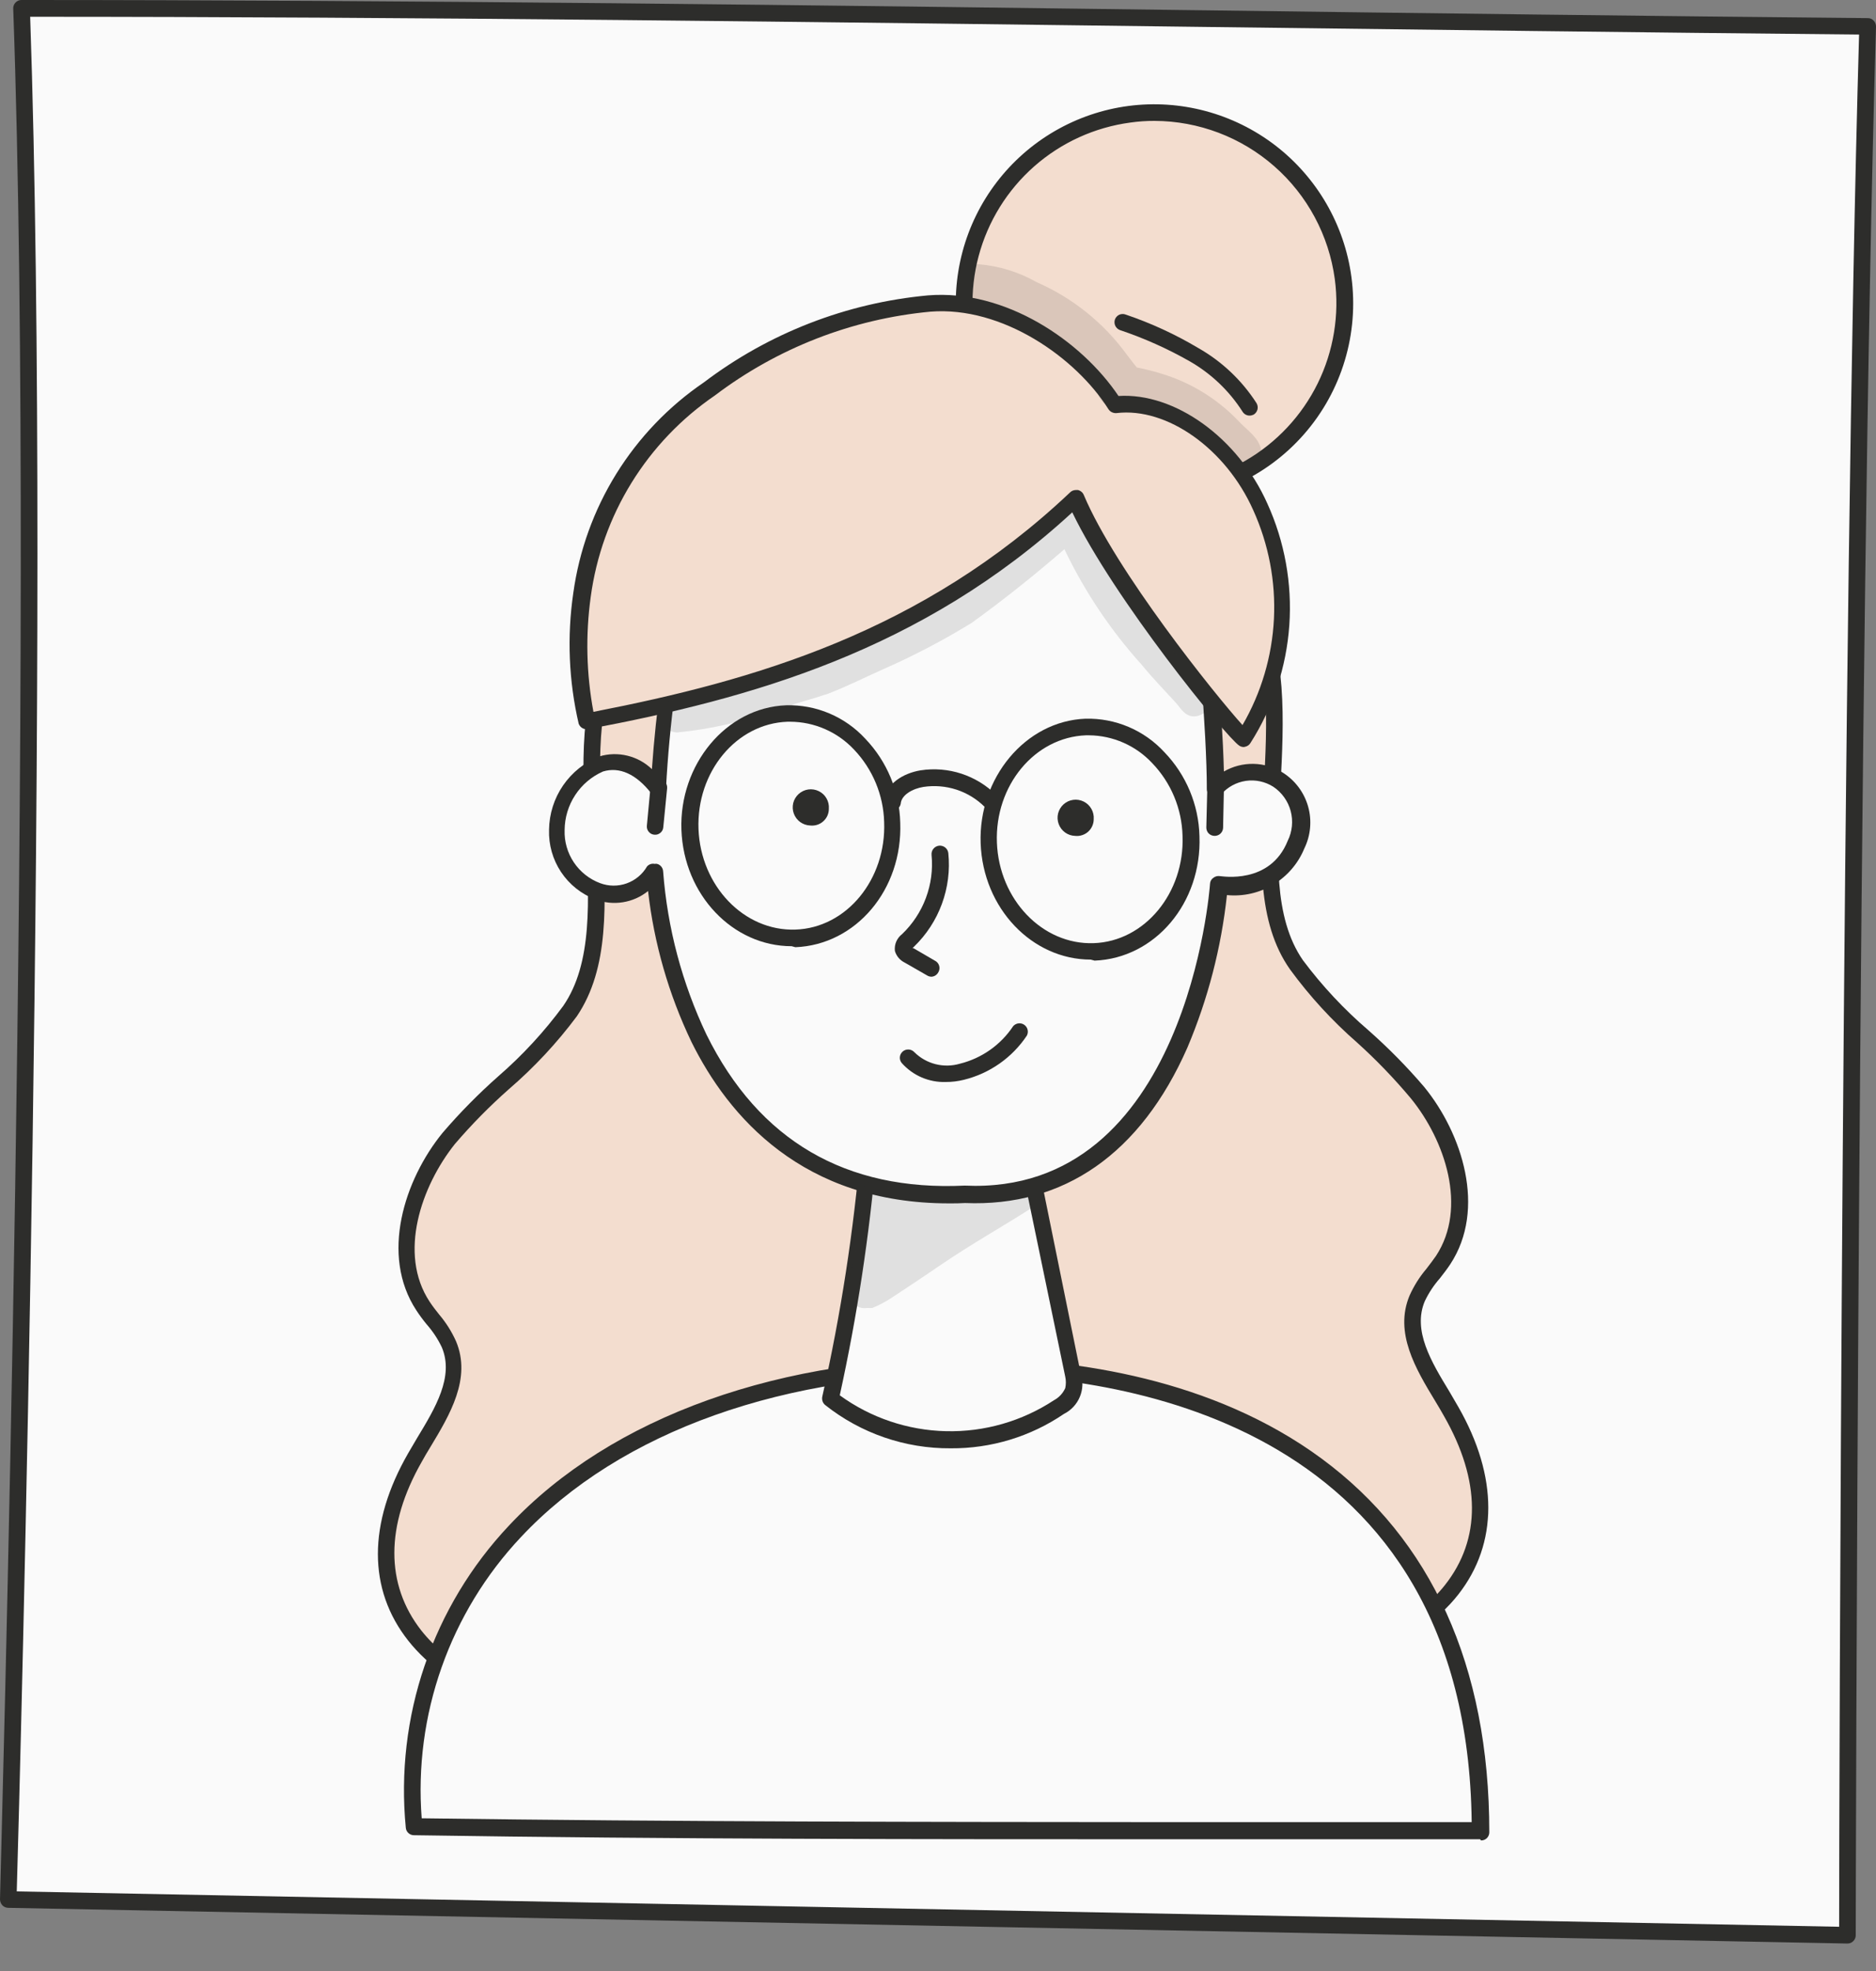 <?xml version="1.0" encoding="UTF-8"?> <svg xmlns="http://www.w3.org/2000/svg" width="60" height="63" viewBox="0 0 60 63" fill="none"><rect x="0" y="0" width="60" height="63" fill="#808080" stroke="none"/> <g clip-path="url(#clip0_311_3751)"> <path d="M59.732 0.841C39.943 0.659 19.826 0.268 0.686 0.268C1.425 20.979 0.268 60.718 0.268 60.718L59.089 61.859C59.089 61.859 59.148 20.727 59.732 0.841Z" fill="#FAFAFA"></path> <path d="M59.089 62.122L0.263 60.981C0.228 60.98 0.193 60.973 0.161 60.959C0.128 60.946 0.099 60.925 0.075 60.9C0.027 60.847 0 60.779 0 60.707C0 60.311 1.152 20.743 0.423 0.273C0.421 0.238 0.427 0.202 0.44 0.169C0.453 0.135 0.473 0.105 0.498 0.08C0.522 0.055 0.551 0.034 0.584 0.02C0.616 0.007 0.651 -0 0.686 1.87144e-05C13.075 1.87144e-05 26.102 0.166 38.7 0.332C45.602 0.423 52.745 0.514 59.737 0.579C59.773 0.578 59.807 0.585 59.84 0.599C59.872 0.613 59.901 0.633 59.925 0.659C59.974 0.711 60.001 0.78 60 0.852C59.421 20.507 59.352 61.447 59.352 61.859C59.352 61.895 59.345 61.929 59.331 61.962C59.317 61.994 59.297 62.023 59.271 62.047C59.247 62.071 59.219 62.09 59.188 62.103C59.156 62.115 59.123 62.122 59.089 62.122V62.122ZM0.536 60.456L58.821 61.586C58.821 57.996 58.912 20.02 59.459 1.104C52.557 1.04 45.526 0.948 38.689 0.863C26.187 0.702 13.262 0.536 0.965 0.536C1.64 20.197 0.638 56.946 0.536 60.456Z" fill="#2D2D2B"></path> <path d="M39.969 19.109C41.871 22.592 39.476 27.972 41.453 30.839C42.525 32.398 44.133 33.448 45.344 34.906C46.555 36.363 47.241 38.625 46.164 40.264C45.846 40.647 45.565 41.058 45.322 41.491C44.787 42.724 45.767 43.978 46.394 45.108C49.834 51.062 43.152 54.657 36.636 52.744C33.727 51.882 32.612 51.282 30.426 49.122C28.239 46.962 27.05 43.94 26.675 40.816C26.361 37.657 26.601 34.468 27.382 31.39C28.191 27.816 29.525 24.183 32.14 21.702C34.755 19.221 37.054 16.644 39.969 19.109Z" fill="#F3DDCF"></path> <path d="M40.157 53.522C38.94 53.515 37.729 53.335 36.562 52.986C33.695 52.139 32.516 51.55 30.239 49.299C28.186 47.268 26.825 44.267 26.397 40.843C26.08 37.652 26.321 34.43 27.109 31.321C28.149 26.761 29.687 23.642 31.932 21.499L32.468 21C34.922 18.659 37.237 16.445 40.136 18.9C40.16 18.921 40.18 18.947 40.195 18.975C41.181 20.781 41.063 23.042 40.951 25.185C40.838 27.329 40.725 29.322 41.669 30.689C42.284 31.512 42.988 32.265 43.769 32.934C44.403 33.494 44.998 34.097 45.548 34.74C46.765 36.229 47.547 38.641 46.384 40.409C46.282 40.564 46.164 40.715 46.052 40.859C45.858 41.079 45.696 41.324 45.57 41.588C45.173 42.526 45.773 43.522 46.357 44.481L46.641 44.969C47.922 47.204 47.917 49.336 46.641 50.965C45.366 52.594 42.869 53.522 40.157 53.522ZM37.596 18.385C35.989 18.385 34.493 19.816 32.843 21.397L32.307 21.895C30.126 23.964 28.637 26.997 27.624 31.45C26.85 34.497 26.613 37.655 26.922 40.784C27.329 44.096 28.642 46.984 30.608 48.929C32.827 51.121 33.904 51.657 36.712 52.514C40.463 53.629 44.482 52.852 46.213 50.665C47.376 49.192 47.365 47.327 46.181 45.258C46.095 45.103 45.998 44.942 45.902 44.782C45.28 43.758 44.584 42.595 45.082 41.411C45.22 41.103 45.4 40.816 45.618 40.559C45.73 40.414 45.832 40.28 45.929 40.141C46.941 38.598 46.218 36.449 45.12 35.104C44.59 34.472 44.017 33.877 43.405 33.325C42.606 32.628 41.887 31.844 41.261 30.989C40.19 29.472 40.302 27.382 40.42 25.185C40.527 23.111 40.645 20.963 39.756 19.291C39.168 18.74 38.401 18.418 37.596 18.385V18.385Z" fill="#2D2D2B"></path> <path d="M19.719 20.588C17.811 24.071 20.207 29.472 18.219 32.312C17.147 33.877 15.539 34.922 14.328 36.385C13.117 37.848 12.431 40.098 13.508 41.743C13.827 42.123 14.108 42.532 14.35 42.965C14.886 44.203 13.905 45.457 13.278 46.582C9.859 52.514 16.531 56.147 23.041 54.218C25.951 53.355 27.066 52.755 29.252 50.596C31.438 48.436 32.628 45.419 33.003 42.295C33.316 39.134 33.077 35.943 32.296 32.864C31.486 29.295 30.152 25.657 27.537 23.176C24.922 20.695 22.629 18.123 19.719 20.588Z" fill="#F3DDCF"></path> <path d="M19.526 54.995C16.809 54.995 14.355 54.084 13.059 52.444C11.762 50.805 11.762 48.693 13.059 46.443L13.342 45.961C13.927 44.996 14.527 43.999 14.13 43.062C14.004 42.798 13.841 42.552 13.648 42.333C13.529 42.189 13.418 42.039 13.316 41.883C12.153 40.114 12.935 37.708 14.152 36.213C14.702 35.571 15.297 34.968 15.931 34.407C16.707 33.735 17.406 32.978 18.015 32.151C18.953 30.79 18.846 28.781 18.733 26.654C18.621 24.526 18.503 22.249 19.483 20.448C19.5 20.421 19.52 20.396 19.542 20.373C22.441 17.919 24.756 20.132 27.21 22.474L27.746 22.972C30.008 25.116 31.546 28.234 32.569 32.794C33.361 35.908 33.604 39.136 33.287 42.333C32.858 45.757 31.497 48.763 29.445 50.789C27.168 53.045 25.989 53.629 23.122 54.475C21.955 54.822 20.744 54.997 19.526 54.995V54.995ZM19.928 20.759C19.039 22.42 19.157 24.564 19.264 26.654C19.382 28.872 19.494 30.94 18.449 32.484C17.812 33.338 17.082 34.12 16.274 34.815C15.659 35.358 15.082 35.944 14.548 36.567C13.476 37.912 12.726 40.066 13.739 41.604C13.835 41.749 13.937 41.883 14.05 42.022C14.268 42.279 14.448 42.566 14.586 42.874C15.084 44.058 14.387 45.221 13.766 46.25C13.669 46.411 13.573 46.566 13.487 46.727C12.324 48.763 12.324 50.644 13.471 52.112C15.202 54.304 19.194 55.081 22.972 53.961C25.78 53.13 26.857 52.594 29.07 50.408C31.037 48.463 32.349 45.585 32.757 42.263C33.066 39.133 32.829 35.972 32.055 32.923C31.042 28.47 29.552 25.421 27.371 23.369L26.835 22.87C24.483 20.614 22.441 18.664 19.928 20.759V20.759Z" fill="#2D2D2B"></path> <path d="M47.337 58.526C47.337 46.968 38.763 43.769 31.261 43.662C20.26 43.501 12.533 49.556 13.24 58.382C25.029 58.548 36.438 58.489 47.337 58.526Z" fill="#FAFAFA"></path> <path d="M47.337 58.789C44.079 58.789 40.848 58.789 37.424 58.789C29.595 58.789 21.503 58.789 13.241 58.66C13.174 58.661 13.109 58.635 13.06 58.589C13.011 58.544 12.982 58.481 12.978 58.414C12.808 56.664 13.014 54.898 13.582 53.235C14.15 51.571 15.068 50.048 16.273 48.769C19.542 45.275 25.013 43.324 31.277 43.41C34.369 43.453 38.779 44.048 42.273 46.625C45.767 49.203 47.632 53.232 47.632 58.564C47.633 58.599 47.626 58.633 47.613 58.665C47.6 58.697 47.581 58.727 47.557 58.751C47.532 58.776 47.503 58.795 47.471 58.808C47.438 58.821 47.404 58.827 47.369 58.827L47.337 58.789ZM13.487 58.119C21.664 58.232 29.675 58.237 37.424 58.242C40.752 58.242 43.902 58.242 47.069 58.242C46.919 45.548 35.977 43.994 31.256 43.94C25.147 43.855 19.832 45.746 16.659 49.133C15.534 50.328 14.671 51.744 14.125 53.291C13.578 54.839 13.361 56.483 13.487 58.119V58.119Z" fill="#2D2D2B"></path> <path d="M26.557 44.701C27.152 42.053 27.565 39.368 27.794 36.663C28.922 36.359 30.089 36.229 31.256 36.278C31.515 36.261 31.775 36.296 32.021 36.381C32.267 36.465 32.493 36.598 32.687 36.771C32.869 37.028 32.983 37.326 33.019 37.639L34.294 43.94C34.366 44.136 34.359 44.35 34.277 44.541C34.194 44.732 34.041 44.883 33.85 44.964C32.76 45.689 31.469 46.054 30.161 46.007C28.852 45.96 27.592 45.503 26.557 44.701Z" fill="#FAFAFA"></path> <path d="M30.405 46.293C28.949 46.303 27.533 45.815 26.392 44.91C26.352 44.878 26.323 44.835 26.307 44.787C26.291 44.738 26.289 44.687 26.3 44.637C26.893 42.007 27.304 39.339 27.533 36.653C27.537 36.599 27.558 36.548 27.592 36.506C27.627 36.465 27.674 36.436 27.726 36.422C28.881 36.11 30.078 35.978 31.273 36.031C31.51 35.987 31.754 35.995 31.988 36.052C32.222 36.109 32.441 36.216 32.631 36.364C32.821 36.513 32.977 36.7 33.09 36.913C33.202 37.126 33.268 37.361 33.283 37.601L34.563 43.898C34.645 44.142 34.636 44.408 34.537 44.646C34.439 44.884 34.258 45.079 34.027 45.194C32.959 45.92 31.696 46.303 30.405 46.293V46.293ZM26.858 44.599C27.849 45.319 29.036 45.718 30.26 45.746C31.485 45.774 32.688 45.428 33.711 44.755C33.87 44.669 33.996 44.534 34.07 44.369C34.096 44.249 34.096 44.125 34.07 44.005L32.763 37.708C32.73 37.44 32.635 37.183 32.484 36.958C32.139 36.671 31.695 36.529 31.246 36.562C30.164 36.514 29.081 36.624 28.031 36.889C27.808 39.482 27.416 42.057 26.858 44.599V44.599Z" fill="#2D2D2B"></path> <path d="M38.497 19.173C38.497 19.173 38.877 23.192 38.877 25.218C39.981 23.964 42.232 25.073 41.455 27.023C40.812 28.631 38.99 28.315 38.99 28.315C38.99 28.315 38.315 38.528 30.866 38.191C21.403 38.582 20.942 27.865 20.942 27.865C19.785 29.472 17.727 28.111 17.824 26.525C17.936 24.789 19.662 23.396 21.071 25.207C21.182 23.127 21.458 21.059 21.896 19.023C22.014 18.372 22.281 17.757 22.676 17.226C23.071 16.695 23.584 16.263 24.174 15.963C25.366 15.363 26.681 15.046 28.016 15.036C29.593 14.959 31.173 15.092 32.715 15.433C34.832 15.899 36.975 16.874 38.497 19.173Z" fill="#FAFAFA"></path> <path d="M30.351 38.464C25.668 38.464 23.294 35.683 22.115 33.304C21.387 31.784 20.918 30.154 20.727 28.481C20.494 28.669 20.217 28.792 19.921 28.839C19.626 28.886 19.324 28.855 19.044 28.749C18.595 28.579 18.21 28.273 17.944 27.873C17.678 27.473 17.544 27 17.56 26.52C17.567 26.014 17.723 25.522 18.009 25.105C18.296 24.689 18.698 24.366 19.168 24.178C19.459 24.09 19.768 24.082 20.064 24.154C20.36 24.225 20.631 24.374 20.85 24.585C20.982 22.701 21.247 20.828 21.643 18.98C21.765 18.289 22.047 17.636 22.466 17.072C22.884 16.508 23.428 16.05 24.055 15.733C25.281 15.107 26.637 14.776 28.015 14.768C29.613 14.692 31.215 14.828 32.778 15.17C35.458 15.77 37.424 17.03 38.726 19.028C38.748 19.064 38.763 19.104 38.769 19.146C38.769 19.184 39.091 22.549 39.144 24.66C39.432 24.494 39.76 24.409 40.093 24.416C40.425 24.422 40.749 24.52 41.031 24.698C41.423 24.946 41.71 25.331 41.837 25.778C41.963 26.224 41.92 26.703 41.716 27.12C41.519 27.601 41.171 28.006 40.725 28.274C40.279 28.543 39.759 28.66 39.241 28.61C39.06 30.288 38.634 31.931 37.976 33.486C36.481 36.878 34.022 38.582 30.865 38.453C30.689 38.464 30.544 38.464 30.351 38.464ZM20.941 27.613C20.966 27.607 20.991 27.607 21.016 27.613C21.07 27.627 21.117 27.659 21.152 27.702C21.186 27.745 21.207 27.799 21.209 27.854C21.346 29.664 21.817 31.434 22.597 33.073C24.269 36.449 27.045 38.078 30.855 37.896C37.96 38.223 38.694 28.368 38.7 28.25C38.701 28.212 38.712 28.175 38.73 28.141C38.749 28.108 38.775 28.079 38.807 28.058C38.836 28.035 38.87 28.018 38.906 28.009C38.942 28 38.979 27.998 39.016 28.004C39.08 28.004 40.623 28.283 41.186 26.873C41.331 26.579 41.364 26.241 41.28 25.924C41.195 25.607 40.998 25.331 40.725 25.148C40.464 24.982 40.153 24.915 39.847 24.959C39.541 25.004 39.262 25.156 39.059 25.389C39.023 25.429 38.977 25.458 38.925 25.471C38.873 25.485 38.819 25.482 38.769 25.463C38.719 25.444 38.675 25.411 38.645 25.367C38.614 25.323 38.598 25.271 38.598 25.218C38.598 23.369 38.271 19.789 38.217 19.264C36.985 17.394 35.206 16.258 32.639 15.69C31.121 15.357 29.567 15.225 28.015 15.299C26.712 15.301 25.427 15.607 24.264 16.194C23.708 16.471 23.226 16.874 22.854 17.371C22.482 17.868 22.23 18.444 22.12 19.055C22.12 19.055 22.12 19.055 22.12 19.055C21.685 21.081 21.41 23.138 21.3 25.207C21.298 25.261 21.28 25.313 21.247 25.357C21.214 25.4 21.169 25.432 21.117 25.448C21.066 25.465 21.01 25.465 20.959 25.448C20.907 25.432 20.861 25.4 20.829 25.357C20.346 24.741 19.811 24.5 19.285 24.66C18.922 24.82 18.613 25.082 18.396 25.414C18.178 25.746 18.061 26.134 18.058 26.53C18.045 26.897 18.148 27.258 18.352 27.563C18.556 27.868 18.851 28.101 19.194 28.229C19.467 28.332 19.768 28.334 20.043 28.236C20.317 28.138 20.549 27.946 20.695 27.693C20.725 27.66 20.764 27.634 20.807 27.62C20.851 27.606 20.897 27.604 20.941 27.613V27.613Z" fill="#2D2D2B"></path> <path d="M42.959 8.89C42.801 7.697 42.292 6.578 41.498 5.673C40.703 4.769 39.658 4.121 38.495 3.811C37.333 3.5 36.104 3.542 34.964 3.929C33.825 4.317 32.826 5.034 32.094 5.989C31.362 6.944 30.929 8.095 30.851 9.296C30.773 10.497 31.052 11.694 31.654 12.737C32.256 13.779 33.154 14.619 34.233 15.152C35.312 15.684 36.526 15.884 37.719 15.727C38.512 15.623 39.277 15.364 39.97 14.963C40.663 14.563 41.27 14.03 41.757 13.395C42.243 12.76 42.6 12.035 42.807 11.262C43.013 10.489 43.065 9.683 42.959 8.89V8.89Z" fill="#F3DDCF"></path> <path d="M36.92 16.044C35.381 16.041 33.895 15.48 32.737 14.465C31.579 13.45 30.828 12.05 30.624 10.524C30.514 9.697 30.568 8.856 30.783 8.049C30.998 7.242 31.37 6.486 31.878 5.823C32.385 5.16 33.019 4.604 33.741 4.186C34.464 3.768 35.262 3.496 36.09 3.387C37.76 3.169 39.448 3.622 40.785 4.646C42.121 5.671 42.998 7.183 43.222 8.852V8.852C43.343 9.75 43.27 10.663 43.008 11.531C42.747 12.398 42.303 13.199 41.706 13.88C41.109 14.562 40.373 15.107 39.547 15.48C38.722 15.854 37.826 16.046 36.92 16.044V16.044ZM36.92 3.864C36.664 3.863 36.408 3.881 36.154 3.917C35.013 4.069 33.943 4.556 33.079 5.316C32.215 6.076 31.596 7.075 31.299 8.187C31.003 9.299 31.043 10.474 31.414 11.563C31.785 12.652 32.471 13.607 33.385 14.306C34.298 15.006 35.399 15.419 36.547 15.493C37.696 15.567 38.84 15.299 39.836 14.723C40.833 14.146 41.635 13.288 42.144 12.255C42.652 11.223 42.842 10.063 42.691 8.922V8.922C42.502 7.525 41.815 6.243 40.755 5.314C39.695 4.384 38.335 3.869 36.925 3.864H36.92Z" fill="#2D2D2B"></path> <path d="M34.407 15.931C29.585 20.491 24.162 22.035 18.782 23.042C18.477 21.717 18.421 20.347 18.616 19.002C18.798 17.683 19.254 16.417 19.956 15.285C20.657 14.154 21.588 13.182 22.688 12.432C24.733 10.887 27.167 9.942 29.719 9.704C32.227 9.501 34.622 11.312 35.661 12.92C37.494 12.705 39.445 14.243 40.307 16.183C40.84 17.366 41.07 18.662 40.977 19.956C40.883 21.25 40.469 22.5 39.771 23.594C39.477 23.422 35.554 18.664 34.407 15.931Z" fill="#F3DDCF"></path> <path d="M39.782 23.878C39.73 23.878 39.68 23.863 39.637 23.835C39.23 23.578 35.612 19.125 34.294 16.376C29.472 20.813 24 22.329 18.808 23.305C18.746 23.316 18.681 23.305 18.627 23.274C18.572 23.242 18.53 23.192 18.508 23.133C18.19 21.763 18.132 20.345 18.336 18.953C18.523 17.602 18.991 16.305 19.71 15.146C20.43 13.987 21.383 12.991 22.511 12.223C24.593 10.645 27.074 9.682 29.675 9.442C32.151 9.238 34.584 10.889 35.773 12.657C37.574 12.544 39.594 13.991 40.532 16.092C41.087 17.311 41.329 18.65 41.236 19.986C41.142 21.322 40.716 22.614 39.996 23.744C39.978 23.775 39.954 23.802 39.926 23.823C39.897 23.844 39.864 23.859 39.83 23.867L39.782 23.878ZM34.423 15.663H34.477C34.518 15.673 34.557 15.693 34.59 15.721C34.623 15.749 34.648 15.784 34.664 15.824C35.688 18.251 38.86 22.206 39.739 23.176C40.34 22.141 40.684 20.978 40.744 19.783C40.803 18.588 40.576 17.396 40.082 16.306C39.208 14.345 37.327 13.011 35.709 13.204C35.659 13.208 35.609 13.199 35.563 13.177C35.518 13.156 35.48 13.122 35.452 13.08C34.412 11.43 32.06 9.779 29.756 9.962C27.254 10.196 24.867 11.124 22.864 12.641C21.789 13.375 20.88 14.327 20.196 15.434C19.512 16.542 19.069 17.781 18.894 19.071C18.724 20.295 18.753 21.538 18.98 22.753C24.113 21.756 29.498 20.207 34.225 15.738C34.249 15.714 34.277 15.695 34.308 15.683C34.34 15.67 34.373 15.663 34.407 15.663H34.423Z" fill="#2D2D2B"></path> <path d="M30.25 34.584C29.986 34.593 29.724 34.543 29.481 34.44C29.239 34.336 29.022 34.18 28.846 33.984C28.822 33.958 28.805 33.927 28.793 33.894C28.782 33.861 28.777 33.826 28.78 33.791C28.782 33.756 28.792 33.722 28.808 33.691C28.824 33.66 28.846 33.632 28.872 33.609C28.926 33.563 28.995 33.541 29.066 33.546C29.136 33.551 29.201 33.583 29.248 33.636C29.436 33.82 29.669 33.951 29.924 34.015C30.18 34.079 30.447 34.074 30.7 34C31.398 33.827 32.006 33.399 32.404 32.8C32.447 32.751 32.507 32.719 32.572 32.71C32.637 32.702 32.703 32.718 32.757 32.755C32.811 32.792 32.849 32.847 32.865 32.911C32.881 32.975 32.873 33.042 32.843 33.1C32.371 33.808 31.65 34.313 30.823 34.515C30.635 34.561 30.443 34.585 30.25 34.584V34.584Z" fill="#2D2D2B"></path> <path d="M34.98 26.182C34.989 26.067 34.962 25.952 34.905 25.852C34.847 25.751 34.761 25.671 34.658 25.62C34.554 25.569 34.437 25.55 34.323 25.566C34.208 25.582 34.101 25.632 34.016 25.709C33.93 25.787 33.869 25.888 33.841 26C33.813 26.112 33.82 26.23 33.86 26.339C33.899 26.447 33.971 26.541 34.064 26.609C34.158 26.677 34.27 26.715 34.385 26.718C34.461 26.726 34.536 26.719 34.608 26.695C34.681 26.672 34.747 26.634 34.803 26.584C34.859 26.533 34.904 26.471 34.934 26.402C34.965 26.333 34.981 26.258 34.98 26.182Z" fill="#2D2D2B"></path> <path d="M26.509 25.85C26.518 25.735 26.492 25.619 26.434 25.519C26.377 25.419 26.291 25.338 26.187 25.288C26.083 25.237 25.966 25.218 25.852 25.234C25.738 25.25 25.631 25.3 25.545 25.377C25.459 25.455 25.398 25.556 25.37 25.668C25.343 25.78 25.349 25.898 25.389 26.006C25.429 26.115 25.5 26.209 25.594 26.277C25.687 26.344 25.799 26.382 25.915 26.386C25.99 26.394 26.066 26.386 26.138 26.363C26.21 26.34 26.276 26.302 26.332 26.251C26.388 26.201 26.433 26.139 26.464 26.07C26.494 26 26.51 25.925 26.509 25.85Z" fill="#2D2D2B"></path> <path d="M29.794 31.219C29.75 31.219 29.705 31.208 29.666 31.187L28.937 30.769C28.861 30.732 28.793 30.68 28.739 30.615C28.684 30.551 28.644 30.475 28.621 30.394C28.61 30.292 28.625 30.189 28.665 30.096C28.706 30.002 28.77 29.92 28.851 29.858C29.189 29.535 29.45 29.14 29.613 28.702C29.777 28.264 29.839 27.794 29.794 27.329C29.791 27.294 29.794 27.258 29.803 27.224C29.813 27.19 29.83 27.158 29.852 27.131C29.874 27.103 29.901 27.08 29.933 27.063C29.964 27.046 29.998 27.035 30.033 27.031C30.068 27.027 30.104 27.031 30.138 27.041C30.172 27.05 30.203 27.067 30.231 27.089C30.259 27.111 30.282 27.139 30.299 27.17C30.316 27.201 30.326 27.235 30.33 27.27C30.386 27.819 30.315 28.373 30.125 28.891C29.935 29.409 29.629 29.877 29.232 30.26C29.214 30.275 29.198 30.291 29.183 30.308H29.216L29.934 30.726C29.989 30.764 30.028 30.822 30.042 30.888C30.056 30.954 30.044 31.023 30.009 31.08C29.988 31.119 29.957 31.153 29.92 31.177C29.882 31.202 29.839 31.216 29.794 31.219Z" fill="#2D2D2B"></path> <path d="M34.885 30.672C33.009 30.672 31.439 29.033 31.364 26.954C31.289 24.875 32.789 23.047 34.718 22.972C35.191 22.961 35.661 23.05 36.096 23.235C36.532 23.42 36.922 23.696 37.242 24.044C37.937 24.766 38.337 25.722 38.362 26.723C38.443 28.867 36.937 30.63 35.008 30.705L34.885 30.672ZM34.831 23.503H34.729C33.09 23.567 31.814 25.11 31.884 26.932C31.953 28.754 33.341 30.201 34.976 30.147C36.61 30.094 37.891 28.54 37.821 26.718C37.8 25.849 37.454 25.019 36.851 24.392C36.592 24.115 36.28 23.893 35.932 23.74C35.585 23.587 35.21 23.506 34.831 23.503Z" fill="#2D2D2B"></path> <path d="M25.32 30.244C23.439 30.244 21.869 28.604 21.794 26.525C21.719 24.446 23.219 22.613 25.148 22.543C25.622 22.531 26.093 22.62 26.529 22.805C26.965 22.99 27.357 23.266 27.677 23.615C28.369 24.339 28.767 25.294 28.792 26.294C28.872 28.438 27.372 30.201 25.438 30.276L25.32 30.244ZM25.271 23.069H25.186C23.546 23.128 22.271 24.676 22.34 26.498C22.41 28.32 23.798 29.767 25.438 29.713C27.077 29.66 28.347 28.106 28.278 26.278C28.255 25.412 27.911 24.585 27.313 23.958C27.051 23.679 26.735 23.456 26.384 23.303C26.033 23.15 25.654 23.07 25.271 23.069V23.069Z" fill="#2D2D2B"></path> <path d="M28.519 25.903C28.484 25.901 28.45 25.892 28.418 25.877C28.387 25.861 28.359 25.84 28.336 25.813C28.313 25.787 28.295 25.756 28.285 25.723C28.274 25.689 28.27 25.654 28.272 25.619C28.315 25.057 28.889 24.714 29.441 24.623C29.88 24.555 30.33 24.592 30.753 24.731C31.175 24.87 31.559 25.106 31.873 25.421C31.898 25.445 31.918 25.475 31.932 25.507C31.945 25.539 31.952 25.574 31.952 25.609C31.952 25.644 31.945 25.678 31.932 25.71C31.918 25.743 31.898 25.772 31.873 25.796C31.823 25.845 31.756 25.873 31.686 25.873C31.616 25.873 31.548 25.845 31.498 25.796C31.244 25.542 30.933 25.352 30.592 25.24C30.25 25.129 29.887 25.099 29.532 25.153C29.194 25.207 28.83 25.405 28.808 25.689C28.796 25.755 28.76 25.814 28.706 25.854C28.652 25.893 28.585 25.911 28.519 25.903Z" fill="#2D2D2B"></path> <path d="M39.969 13.284C39.922 13.285 39.877 13.273 39.836 13.251C39.796 13.228 39.762 13.195 39.738 13.155C39.314 12.491 38.734 11.94 38.05 11.548C37.341 11.145 36.595 10.811 35.821 10.551C35.754 10.527 35.7 10.477 35.67 10.413C35.64 10.349 35.636 10.275 35.66 10.208C35.672 10.176 35.691 10.146 35.714 10.121C35.737 10.095 35.766 10.075 35.797 10.06C35.828 10.046 35.862 10.038 35.897 10.037C35.931 10.035 35.966 10.041 35.998 10.053C36.809 10.327 37.589 10.686 38.324 11.124C39.079 11.552 39.719 12.157 40.188 12.887C40.224 12.948 40.234 13.02 40.218 13.088C40.2 13.156 40.157 13.215 40.097 13.252C40.057 13.272 40.014 13.283 39.969 13.284V13.284Z" fill="#2D2D2B"></path> <g opacity="0.13"> <path d="M27.136 41.122L27.248 40.506C27.352 40.125 27.423 39.736 27.462 39.343L27.655 38.234C27.663 38.217 27.666 38.198 27.666 38.18C27.666 38.162 27.663 38.143 27.655 38.126C27.658 38.1 27.658 38.073 27.655 38.046C27.668 38.013 27.668 37.977 27.655 37.944C27.642 37.911 27.618 37.884 27.586 37.869C27.816 37.666 28.165 37.869 28.448 37.976C28.724 38.077 29.01 38.145 29.3 38.18C29.649 38.244 30.731 38.18 31.047 38.228C31.098 38.235 31.146 38.253 31.189 38.281C31.231 38.309 31.267 38.346 31.294 38.389L31.83 38.094C31.948 38.03 32.066 37.966 32.178 37.896C32.468 37.875 32.756 37.837 33.041 37.783C33.038 37.817 33.038 37.851 33.041 37.885C33.035 37.93 33.035 37.975 33.041 38.019C33.051 38.05 33.064 38.081 33.078 38.11C33.127 38.223 33.18 38.335 33.223 38.448C33.2 38.472 33.175 38.493 33.148 38.512C32.151 39.161 31.08 39.75 30.088 40.431C29.59 40.773 29.086 41.106 28.582 41.438C28.368 41.586 28.138 41.71 27.897 41.808H27.864C27.847 41.812 27.828 41.812 27.811 41.808H27.725C27.675 41.816 27.625 41.816 27.575 41.808C27.487 41.795 27.404 41.758 27.334 41.702C27.265 41.645 27.213 41.571 27.184 41.486C27.149 41.455 27.122 41.416 27.104 41.374C27.104 41.315 27.12 41.218 27.136 41.122Z" fill="#2D2D2B"></path> </g> <g opacity="0.13"> <path d="M36.438 11.816L36.379 11.789C36.397 11.801 36.417 11.81 36.438 11.816V11.816Z" fill="#2D2D2B"></path> </g> <g opacity="0.13"> <path d="M39.589 13.434C38.907 12.728 38.054 12.211 37.113 11.934C36.865 11.857 36.612 11.795 36.357 11.746L36.314 11.687L36.272 11.639L36.03 11.323C35.292 10.314 34.299 9.519 33.153 9.018C32.581 8.693 31.944 8.498 31.288 8.445C31.117 8.47 30.96 8.552 30.842 8.679C30.725 8.805 30.654 8.968 30.642 9.141C30.631 9.313 30.678 9.484 30.777 9.626C30.876 9.767 31.02 9.871 31.186 9.919C32.597 10.122 33.871 10.875 34.728 12.014C34.862 12.185 34.986 12.364 35.098 12.55C35.159 12.74 35.286 12.901 35.456 13.005C35.627 13.108 35.829 13.146 36.025 13.112C37.231 13.229 38.346 13.804 39.138 14.72C39.204 14.841 39.308 14.938 39.433 14.996C39.559 15.055 39.7 15.071 39.835 15.042C39.97 15.014 40.093 14.943 40.185 14.84C40.276 14.736 40.332 14.606 40.344 14.468C40.323 14.007 39.867 13.75 39.589 13.434Z" fill="#2D2D2B"></path> </g> <path d="M20.925 26.68C20.89 26.677 20.857 26.667 20.826 26.651C20.796 26.634 20.768 26.612 20.747 26.585C20.725 26.558 20.708 26.527 20.698 26.494C20.689 26.46 20.685 26.426 20.689 26.391L20.807 25.137C20.81 25.103 20.82 25.069 20.837 25.038C20.853 25.008 20.875 24.981 20.902 24.959C20.929 24.937 20.96 24.921 20.994 24.911C21.027 24.901 21.062 24.898 21.096 24.901C21.166 24.91 21.23 24.944 21.275 24.998C21.32 25.052 21.342 25.121 21.337 25.191L21.214 26.439C21.212 26.474 21.202 26.509 21.186 26.54C21.17 26.571 21.147 26.599 21.12 26.621C21.093 26.643 21.062 26.66 21.029 26.671C20.995 26.681 20.96 26.684 20.925 26.68V26.68Z" fill="#2D2D2B"></path> <path d="M38.84 26.718C38.804 26.717 38.77 26.709 38.738 26.695C38.706 26.681 38.677 26.661 38.653 26.635C38.629 26.61 38.611 26.58 38.599 26.547C38.586 26.514 38.581 26.479 38.582 26.445L38.62 24.896C38.619 24.861 38.625 24.826 38.639 24.793C38.652 24.761 38.672 24.731 38.697 24.707C38.722 24.682 38.752 24.663 38.785 24.65C38.818 24.638 38.853 24.632 38.888 24.633C38.958 24.636 39.025 24.666 39.074 24.717C39.123 24.768 39.15 24.836 39.15 24.907L39.118 26.461C39.117 26.496 39.108 26.53 39.094 26.562C39.079 26.594 39.058 26.623 39.032 26.647C39.006 26.671 38.976 26.689 38.943 26.701C38.91 26.714 38.875 26.719 38.84 26.718Z" fill="#2D2D2B"></path> <g opacity="0.13"> <path d="M38.046 21.37C37.599 20.915 37.181 20.434 36.792 19.928C36.435 19.497 36.101 19.049 35.79 18.584C35.506 18.085 35.254 17.581 35.002 17.056L35.056 17.185C34.9 16.906 34.895 16.51 34.648 16.295C34.605 16.229 34.546 16.174 34.477 16.135C33.941 15.845 33.689 16.387 33.362 16.671C32.827 17.206 32.291 17.64 31.706 18.117C30.528 19.084 29.227 19.891 27.838 20.518C27.065 20.931 26.247 21.253 25.399 21.477C24.321 21.861 23.209 22.141 22.077 22.313C21.809 22.356 21.493 22.313 21.284 22.501C21.211 22.576 21.161 22.67 21.141 22.773C21.121 22.876 21.131 22.983 21.171 23.08C21.211 23.177 21.279 23.26 21.365 23.319C21.452 23.378 21.554 23.41 21.659 23.412C22.758 23.303 23.838 23.054 24.874 22.672C25.41 22.49 25.946 22.356 26.482 22.174C27.098 21.938 27.688 21.638 28.282 21.375C29.247 20.949 30.181 20.459 31.08 19.907C32.103 19.168 33.089 18.38 34.043 17.555C34.685 18.9 35.519 20.145 36.519 21.252C36.867 21.681 37.253 22.072 37.622 22.479C37.788 22.667 38.008 23.111 38.533 22.779C39.117 22.302 38.356 21.74 38.046 21.37Z" fill="#2D2D2B"></path> </g> </g> <defs> <clipPath id="clip0_311_3751"> <rect width="60" height="62.122" fill="white"></rect> </clipPath> </defs> </svg> 